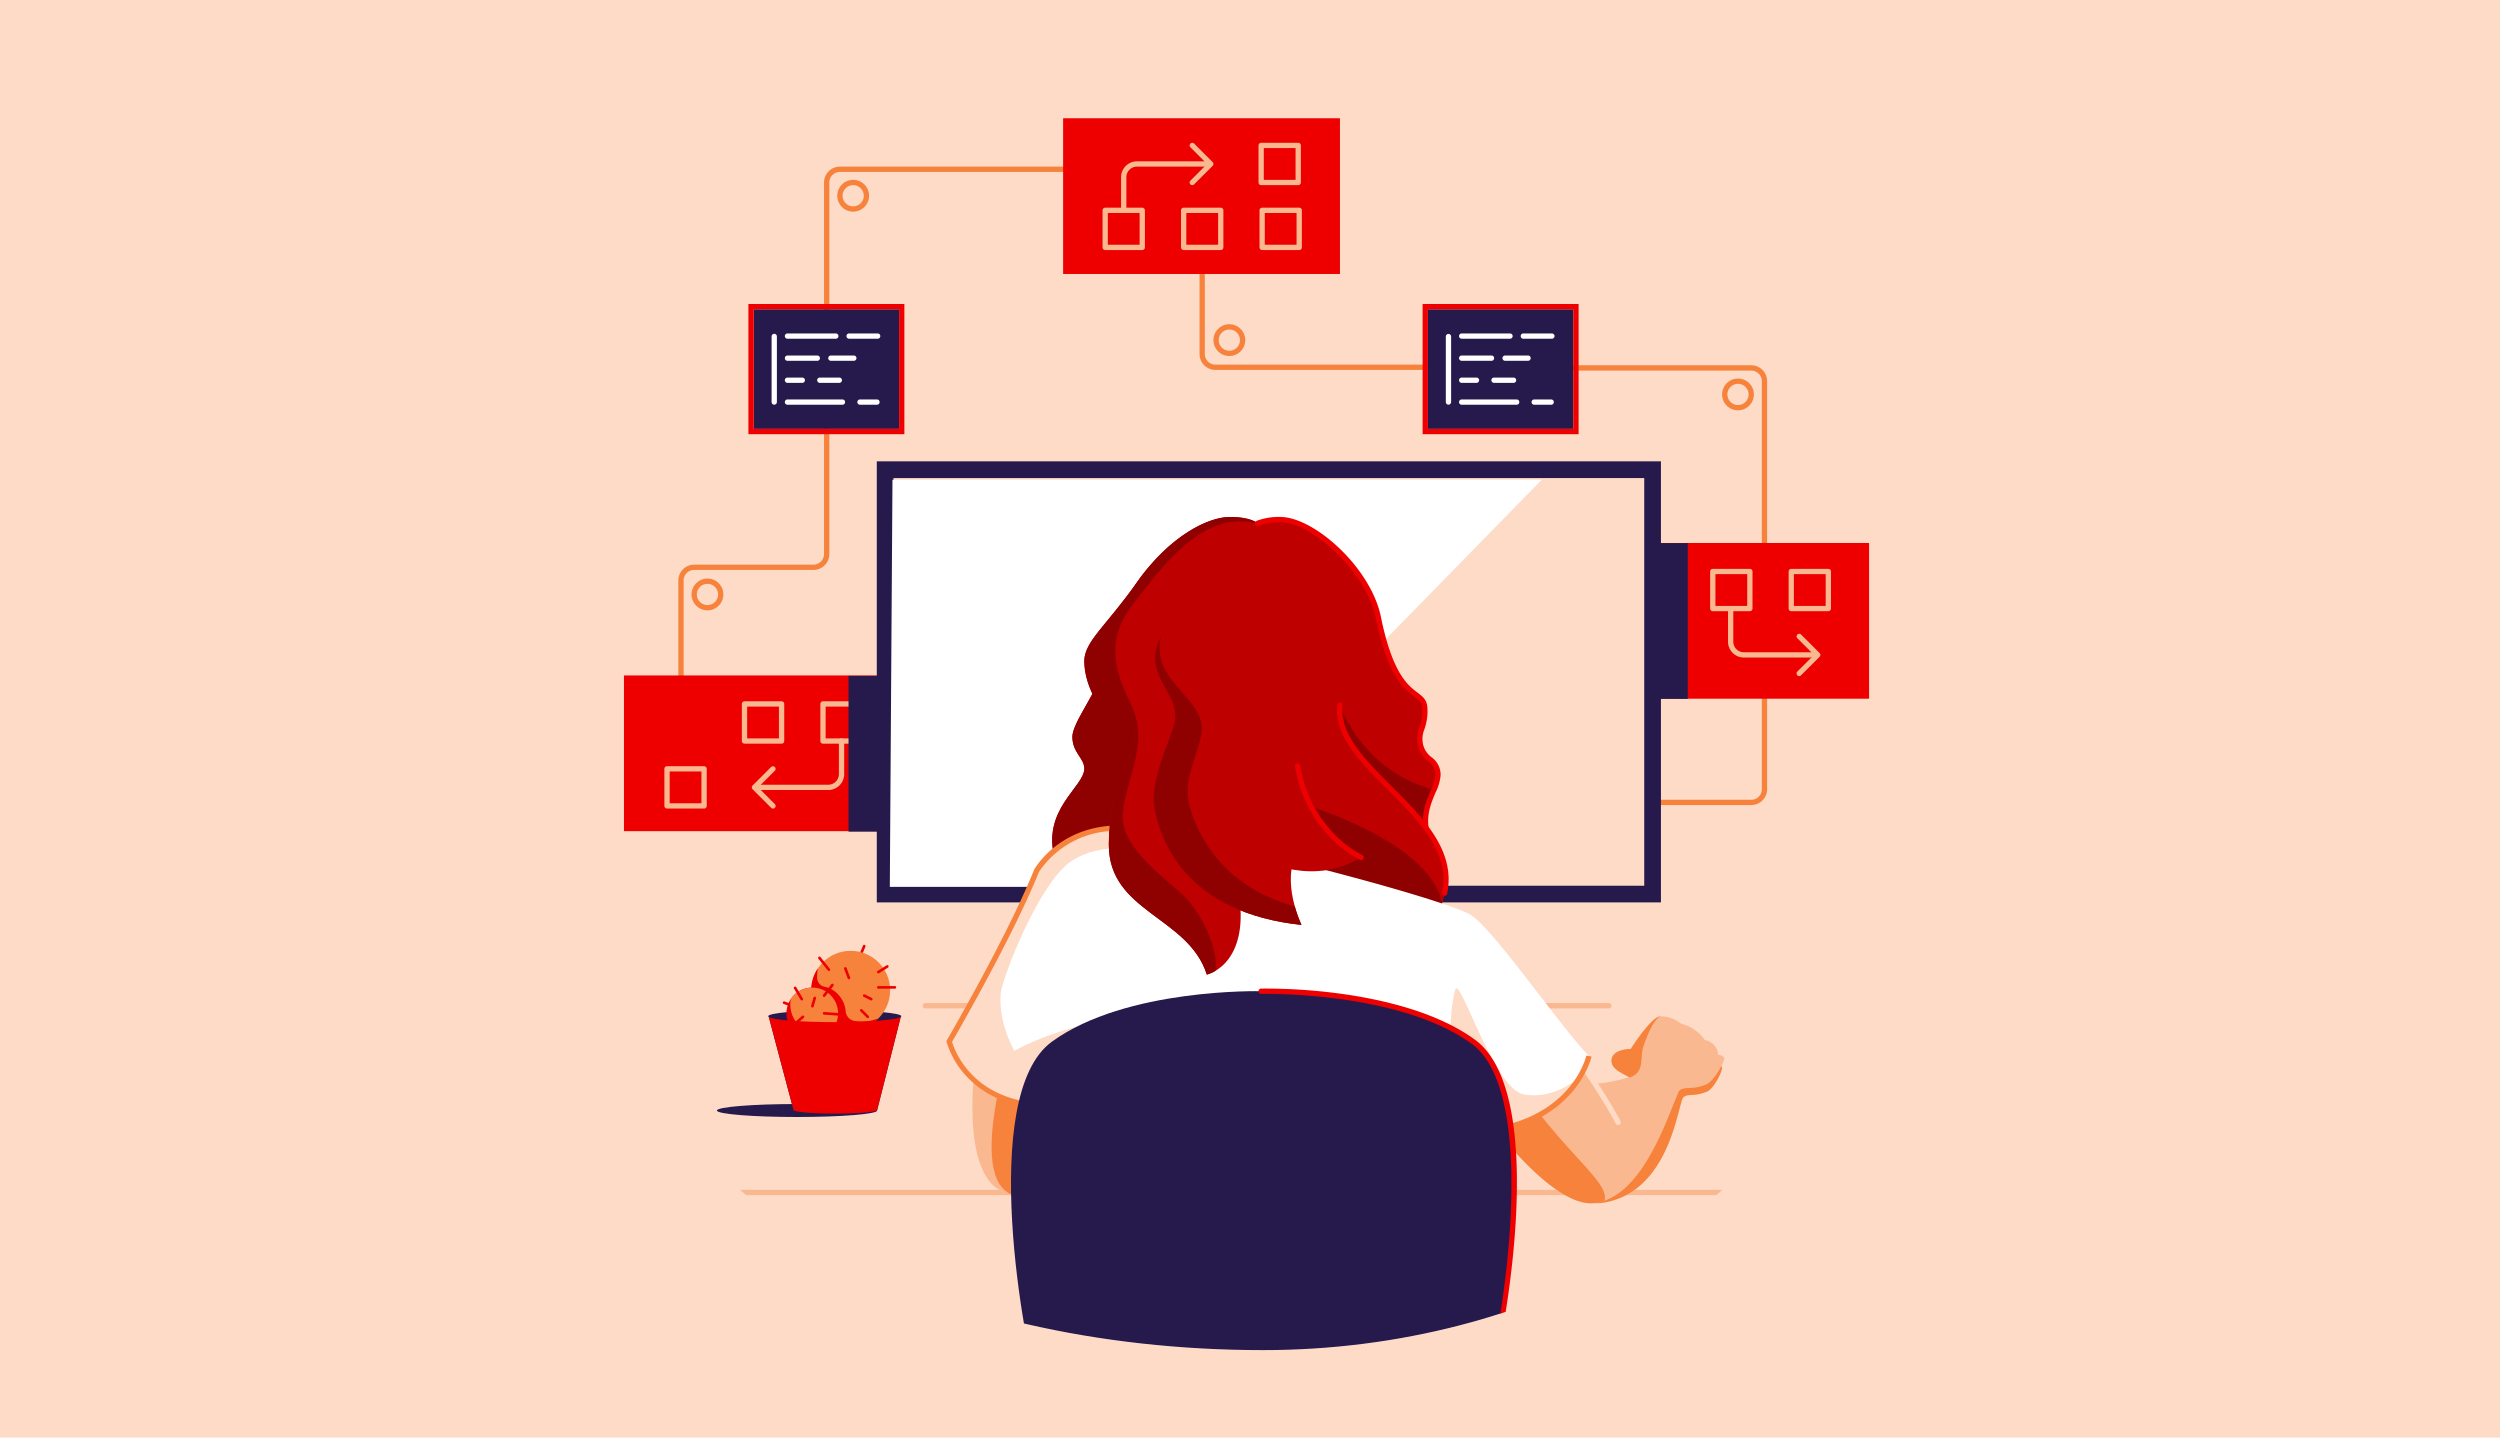 <svg id="fea01298-5ecd-42bc-98f9-df8b6a20e389" data-name="Layer 1" xmlns="http://www.w3.org/2000/svg" xmlns:xlink="http://www.w3.org/1999/xlink" viewBox="0 0 553 318">
  <defs>
    <style>
      .e4feb3f1-a564-4d25-ac81-c7f88b774374 {
        fill: none;
      }

      .af65e054-97b4-4431-94ed-ed1f0382d028 {
        fill: #fddbc7;
      }

      .bcaaca54-4a39-41aa-b4b2-ff33c94d9293 {
        fill: #f7823c;
      }

      .a2844283-7a53-4f5d-91a6-82e8bcc1d119 {
        fill: #e00;
      }

      .f34c45d2-6a49-45f0-b6d0-1b488ad234ab {
        fill: #fab890;
      }

      .bcb75453-2fe5-4d88-9f0e-539ebce21791 {
        fill: #261a4c;
      }

      .bbfce2da-632a-47f5-821a-f77a837d9239 {
        clip-path: url(#a9adb8ad-25f8-46da-a248-05a7045d8498);
      }

      .b7f8e36a-8cb3-496b-b861-0e01b1b2509f {
        clip-path: url(#bda41505-0563-4014-8872-6616ae6f3f36);
      }

      .a91b4816-dce4-4f86-887f-ebb449c24410 {
        clip-path: url(#bbc05231-e38d-44c8-abe9-20253b4d6c10);
      }

      .f611d289-90d1-4345-a4fe-3aaa01448d34 {
        fill: #fff;
      }

      .b844b0e6-c61f-453a-859a-ba781669ab84 {
        fill: #be0000;
      }

      .acf8fb7e-4cc4-4cd7-afa9-7dedace5f499 {
        fill: #8f0000;
      }

      .b30713b5-5363-404e-a3fa-cc265af5bb4b {
        clip-path: url(#bcef9b78-d51b-4d85-8c78-300b16443df1);
      }

      .a652d159-45f2-41d0-91b3-3fcffaaaa132 {
        clip-path: url(#b02934a0-991e-4930-9771-e2af1d4f7bb1);
      }

      .a5d35c82-133d-4a90-9f93-f63563637b46 {
        clip-path: url(#aa6c1d43-13b8-4252-9fee-267a06af3688);
      }

      .a66bcf61-b63d-453e-b985-80f60df194cc {
        clip-path: url(#bfbd4c17-5888-4ec6-a782-b13962660277);
      }

      .a8d7bb1f-09ea-4f88-9b6b-40ae830473ed {
        clip-path: url(#be16bddb-0c1e-44a1-b909-2138d7ae6e47);
      }

      .f0f4bb71-5e08-480b-a04a-b1a4f098d2cc {
        clip-path: url(#eaae0b7a-f4e1-48e8-9d67-14a44319fb0f);
      }
    </style>
    <clipPath id="a9adb8ad-25f8-46da-a248-05a7045d8498">
      <path class="e4feb3f1-a564-4d25-ac81-c7f88b774374" d="M276.181,3.306c70.027,0,65.437,62.408,96.4,89.071s48.637,82.332,33.987,131.849c-12.941,43.741-66.931,74.421-127.161,74.421-73.835,0-135.187-32.407-139.173-77.058-5.86-65.632,59.771-74.128,48.637-116.613S198.244,3.306,276.181,3.306Z"/>
    </clipPath>
    <clipPath id="bda41505-0563-4014-8872-6616ae6f3f36">
      <path class="e4feb3f1-a564-4d25-ac81-c7f88b774374" d="M219.047,218.659c-4.1,12.892-7.911,43.363,4.4,45.414s27.542-25.783,27.542-25.783Z"/>
    </clipPath>
    <clipPath id="bbc05231-e38d-44c8-abe9-20253b4d6c10">
      <path class="e4feb3f1-a564-4d25-ac81-c7f88b774374" d="M352.654,239.755a34.638,34.638,0,0,0,10.841-2.637c5.274-2.344,9.083,2.344,9.083,2.344-2.051.879-7.325,25.2-19.924,26.662-9.139,1.063-24.319-17.872-32.816-32.522l21.975-9.376s8.79,10.841,14.064,20.8"/>
    </clipPath>
    <clipPath id="bcef9b78-d51b-4d85-8c78-300b16443df1">
      <path class="e4feb3f1-a564-4d25-ac81-c7f88b774374" d="M315.437,183.142c-.768-5.252,2.643-8.9,2.643-11.656,0-3.516-2.93-3.223-3.809-6.446s1.172-4.1.879-8.5-6.365-.738-10.255-19.923c-2.193-10.819-14.65-21.682-21.682-21.682a13.223,13.223,0,0,0-5.026.815s-1.42-1.4-6.107-1.4c-4.981,0-13.441,4.347-20.491,14.333s-11.739,13.209-11.739,17.6a17.388,17.388,0,0,0,1.8,7.2c-1.953,3.606-4.438,7.364-4.438,9.5,0,3.516,2.637,4.688,2.637,7.032,0,4.1-9.669,9.083-6.446,20.217,0,0,1.465,5.86,10.548,5.86s59.771,5.274,67.1,3.809,7.2,4.031,8.5-2.344C320.644,192.16,318.651,187.472,315.437,183.142Z"/>
    </clipPath>
    <clipPath id="b02934a0-991e-4930-9771-e2af1d4f7bb1">
      <path class="e4feb3f1-a564-4d25-ac81-c7f88b774374" d="M351.482,233.6c-6.739-7.032-20.51-27.249-25.891-31.058s-67.282-19.924-79.3-19.338a20.988,20.988,0,0,0-16.994,9.376c-5.86,14.65-19.338,37.8-19.338,37.8s4.4,17.58,29.007,13.771l.253.019c-2.708,26.32-13.214,57.427-11.68,63.561.879,3.516,26.406,8.167,51.4,8.149s49.461-4.706,52.9-8.149c.484-10.881-7.812-31.739-10.726-57.305l2.229.171C347.966,250.3,351.482,233.6,351.482,233.6Z"/>
    </clipPath>
    <clipPath id="aa6c1d43-13b8-4252-9fee-267a06af3688">
      <path class="e4feb3f1-a564-4d25-ac81-c7f88b774374" d="M251.02,161.665c0,7.624-5.75,10.261-5.75,25.2s17.58,15.822,21.682,28.713c0,0,10.841-2.344,6.446-21.388Z"/>
    </clipPath>
    <clipPath id="bfbd4c17-5888-4ec6-a782-b13962660277">
      <path class="e4feb3f1-a564-4d25-ac81-c7f88b774374" d="M256.844,140.722c-4.688,8.79,4.688,12.6,2.93,19.337-1.077,4.128-5.509,12.737-4.4,18.752,1.465,7.911,7.618,23.147,32.522,25.784,0,0-4.688-9.669-.879-16.115,0,0,7.032-14.064-4.688-28.421s-19.923-21.681-19.923-21.681Z"/>
    </clipPath>
    <clipPath id="be16bddb-0c1e-44a1-b909-2138d7ae6e47">
      <path class="e4feb3f1-a564-4d25-ac81-c7f88b774374" d="M361.378,239.229c-.328-1.311-4.915-1.966-4.915-4.588s4.259-2.621,4.259-2.621,4.587-7.208,6.553-7.208a7.105,7.105,0,0,1,4.588,1.638,9.037,9.037,0,0,1,5.242,3.6,3.558,3.558,0,0,1,2.949,3.277s.983,0,1.311.655-2.294,5.243-3.932,5.9c-3.291,1.316-4.587.328-5.9,1.311S361.378,239.229,361.378,239.229Z"/>
    </clipPath>
    <clipPath id="eaae0b7a-f4e1-48e8-9d67-14a44319fb0f">
      <circle class="e4feb3f1-a564-4d25-ac81-c7f88b774374" cx="181.296" cy="222.2" r="6.481"/>
    </clipPath>
  </defs>
  <g>
    <rect class="af65e054-97b4-4431-94ed-ed1f0382d028" width="553" height="318"/>
    <g>
      <path class="af65e054-97b4-4431-94ed-ed1f0382d028" d="M276.181,3.306c70.027,0,65.437,62.408,96.4,89.071s48.637,82.332,33.987,131.849c-12.941,43.741-66.931,74.421-127.161,74.421-73.835,0-135.187-32.407-139.173-77.058-5.86-65.632,66.51-65.925,55.376-108.409S198.244,3.306,276.181,3.306Z"/>
      <path class="bcaaca54-4a39-41aa-b4b2-ff33c94d9293" d="M151.219,163.722h-1.172V128.416a3.519,3.519,0,0,1,3.515-3.516h26.369a2.347,2.347,0,0,0,2.345-2.344V40.37a3.52,3.52,0,0,1,3.516-3.516h65.485v1.172H185.792a2.347,2.347,0,0,0-2.344,2.344v82.186a3.52,3.52,0,0,1-3.517,3.516H153.562a2.346,2.346,0,0,0-2.343,2.344Z"/>
      <path class="bcaaca54-4a39-41aa-b4b2-ff33c94d9293" d="M387.374,178.079H366.718v-1.172h20.656a2.347,2.347,0,0,0,2.344-2.344V84.32a2.347,2.347,0,0,0-2.344-2.344H334.488V80.8h52.886a3.519,3.519,0,0,1,3.515,3.516v90.243A3.52,3.52,0,0,1,387.374,178.079Z"/>
      <g>
        <rect class="a2844283-7a53-4f5d-91a6-82e8bcc1d119" x="138.022" y="149.409" width="61.236" height="34.445"/>
        <path class="f34c45d2-6a49-45f0-b6d0-1b488ad234ab" d="M190.249,164.5h-8.2a.586.586,0,0,1-.586-.585v-8.205a.587.587,0,0,1,.586-.586h8.2a.587.587,0,0,1,.586.586v8.205A.586.586,0,0,1,190.249,164.5Zm-7.618-1.171h7.032v-7.033h-7.032Z"/>
        <path class="f34c45d2-6a49-45f0-b6d0-1b488ad234ab" d="M172.889,164.5h-8.205a.586.586,0,0,1-.586-.585v-8.205a.587.587,0,0,1,.586-.586h8.205a.586.586,0,0,1,.585.586v8.205A.585.585,0,0,1,172.889,164.5Zm-7.619-1.171H172.3v-7.033H165.27Z"/>
        <path class="f34c45d2-6a49-45f0-b6d0-1b488ad234ab" d="M155.748,178.855h-8.2a.586.586,0,0,1-.586-.586v-8.2a.587.587,0,0,1,.586-.586h8.2a.587.587,0,0,1,.586.586v8.2A.586.586,0,0,1,155.748,178.855Zm-7.617-1.171h7.031v-7.033h-7.031Z"/>
        <g>
          <path class="f34c45d2-6a49-45f0-b6d0-1b488ad234ab" d="M170.984,178.855a.584.584,0,0,1-.414-.171l-4.1-4.1a.585.585,0,0,1,0-.829l4.1-4.1a.586.586,0,0,1,.828.829l-3.687,3.687,3.687,3.688a.586.586,0,0,1-.414,1Z"/>
          <path class="f34c45d2-6a49-45f0-b6d0-1b488ad234ab" d="M183.217,174.753H167.176a.586.586,0,0,1,0-1.172h16.041a2.346,2.346,0,0,0,2.343-2.344v-7.324a.586.586,0,1,1,1.172,0v7.324A3.519,3.519,0,0,1,183.217,174.753Z"/>
        </g>
      </g>
      <rect class="bcb75453-2fe5-4d88-9f0e-539ebce21791" x="187.696" y="149.512" width="20.51" height="34.445"/>
      <g>
        <rect class="a2844283-7a53-4f5d-91a6-82e8bcc1d119" x="352.203" y="120.109" width="61.236" height="34.445"/>
        <path class="f34c45d2-6a49-45f0-b6d0-1b488ad234ab" d="M404.43,135.2h-8.2a.587.587,0,0,1-.586-.586v-8.2a.586.586,0,0,1,.586-.586h8.2a.585.585,0,0,1,.585.586v8.2A.586.586,0,0,1,404.43,135.2Zm-7.619-1.172h7.033V127h-7.033Z"/>
        <path class="f34c45d2-6a49-45f0-b6d0-1b488ad234ab" d="M387.069,135.2h-8.2a.587.587,0,0,1-.586-.586v-8.2a.586.586,0,0,1,.586-.586h8.2a.586.586,0,0,1,.586.586v8.2A.587.587,0,0,1,387.069,135.2Zm-7.617-1.172h7.031V127h-7.031Z"/>
        <path class="f34c45d2-6a49-45f0-b6d0-1b488ad234ab" d="M369.794,135.3h-8.2a.586.586,0,0,1-.586-.586v-8.2a.586.586,0,0,1,.586-.586h8.2a.586.586,0,0,1,.586.586v8.2A.586.586,0,0,1,369.794,135.3Zm-7.617-1.172h7.031V127.1h-7.031Z"/>
        <g>
          <path class="f34c45d2-6a49-45f0-b6d0-1b488ad234ab" d="M397.984,149.556a.587.587,0,0,1-.414-1l3.687-3.687-3.687-3.688a.586.586,0,0,1,.828-.829l4.1,4.1a.586.586,0,0,1,0,.829l-4.1,4.1A.583.583,0,0,1,397.984,149.556Z"/>
          <path class="f34c45d2-6a49-45f0-b6d0-1b488ad234ab" d="M401.793,145.454H385.751a3.52,3.52,0,0,1-3.516-3.516v-7.325a.586.586,0,0,1,1.172,0v7.325a2.347,2.347,0,0,0,2.344,2.344h16.042a.586.586,0,1,1,0,1.172Z"/>
        </g>
        <rect class="bcb75453-2fe5-4d88-9f0e-539ebce21791" x="355.749" y="120.144" width="17.58" height="34.445"/>
      </g>
      <g class="bbfce2da-632a-47f5-821a-f77a837d9239">
        <path class="f34c45d2-6a49-45f0-b6d0-1b488ad234ab" d="M355.877,223.054H204.69a.586.586,0,0,1,0-1.172H355.877a.586.586,0,1,1,0,1.172Z"/>
        <rect class="e4feb3f1-a564-4d25-ac81-c7f88b774374" x="142.07" y="132.962" width="100.921" height="54.204" transform="translate(352.595 -32.466) rotate(90)"/>
        <path class="bcaaca54-4a39-41aa-b4b2-ff33c94d9293" d="M329.653,81.829h-60.8a3.519,3.519,0,0,1-3.515-3.516V39.638h1.172V78.313a2.346,2.346,0,0,0,2.343,2.344h60.8Z"/>
        <path class="f34c45d2-6a49-45f0-b6d0-1b488ad234ab" d="M412.719,264.367H154.588a.586.586,0,0,1,0-1.172H412.719a.586.586,0,0,1,0,1.172Z"/>
        <path class="f34c45d2-6a49-45f0-b6d0-1b488ad234ab" d="M219.047,218.659c-4.1,12.892-7.911,43.363,4.4,45.414s27.542-25.783,27.542-25.783Z"/>
        <g class="b7f8e36a-8cb3-496b-b861-0e01b1b2509f">
          <path class="bcaaca54-4a39-41aa-b4b2-ff33c94d9293" d="M227.251,218.073c-4.1,12.892-14.357,44.535-2.051,46.586s25.784-26.369,25.784-26.369Z"/>
        </g>
        <path class="bcaaca54-4a39-41aa-b4b2-ff33c94d9293" d="M380.865,235.952a1.82,1.82,0,0,0-1.381-.614,4.011,4.011,0,0,0-3.3-3.072,10.512,10.512,0,0,0-5.626-3.379,8.162,8.162,0,0,0-4.762-1.536c-1.966,0-5.785,6.758-5.785,6.758s-1.33-.879-1.05,1.579c.2,1.807,2.777,2.618,4.31,3.409a90.977,90.977,0,0,1-10.333,2.253c-6.036-7.463-12.667-14.549-12.667-14.549L319.3,235.592c10.059,13.735,26.132,31.85,35.11,30.492,15.241-2.3,16.706-22.227,17.982-23.373,1.206-.922,2.022,0,5.172-1.229C379.13,240.867,381.262,236.567,380.865,235.952Z"/>
        <path class="f34c45d2-6a49-45f0-b6d0-1b488ad234ab" d="M352.654,239.755a34.638,34.638,0,0,0,10.841-2.637c5.274-2.344,9.083,2.344,9.083,2.344-2.051.879-7.325,25.2-19.924,26.662-9.139,1.063-24.319-17.872-32.816-32.522l21.975-9.376s10.841,14.064,16.115,24.026"/>
        <path class="af65e054-97b4-4431-94ed-ed1f0382d028" d="M357.929,248.837a.584.584,0,0,1-.519-.312c-5.19-9.8-15.953-23.8-16.061-23.941a.586.586,0,0,1,.928-.716c.11.141,10.932,14.218,16.168,24.109a.585.585,0,0,1-.516.86Z"/>
        <g class="a91b4816-dce4-4f86-887f-ebb449c24410">
          <path class="bcaaca54-4a39-41aa-b4b2-ff33c94d9293" d="M327.163,223.347c11.427,28.421,31.644,38.089,27.249,43.07s-32.523-9.375-37.5-17.579S327.163,223.347,327.163,223.347Z"/>
        </g>
        <g>
          <rect class="bcb75453-2fe5-4d88-9f0e-539ebce21791" x="193.947" y="102.046" width="173.454" height="97.568"/>
          <rect class="af65e054-97b4-4431-94ed-ed1f0382d028" x="235.586" y="67.799" width="90.177" height="166.063" transform="translate(431.504 -129.844) rotate(90)"/>
          <polygon class="f611d289-90d1-4345-a4fe-3aaa01448d34" points="341.038 106.111 197.415 106.111 196.828 196.18 252.917 196.18 341.038 106.111"/>
        </g>
        <circle class="a2844283-7a53-4f5d-91a6-82e8bcc1d119" cx="276.181" cy="145.41" r="29.739"/>
        <path class="b844b0e6-c61f-453a-859a-ba781669ab84" d="M243.366,168.849c4.688-9.376-3.516-14.064-3.516-22.56,0-4.395,4.688-7.618,11.739-17.6s15.51-14.333,20.491-14.333c4.687,0,6.107,1.4,6.107,1.4a13.223,13.223,0,0,1,5.026-.815c7.032,0,19.489,10.864,21.682,21.682,3.89,19.185,9.962,15.528,10.255,19.923s-1.758,5.274-.879,8.5,3.809,2.93,3.809,6.446-5.567,8.5-.879,16.408"/>
        <path class="b844b0e6-c61f-453a-859a-ba781669ab84" d="M243.952,147.168c0,4.394-6.739,12.305-6.739,15.821s2.637,4.688,2.637,7.032c0,4.1-9.669,9.083-6.446,20.217,0,0,1.465,5.86,10.548,5.86s59.771,5.274,67.1,3.809,7.2,4.031,8.5-2.344c3.516-17.287-24.612-27.249-23.147-41.606"/>
        <path class="acf8fb7e-4cc4-4cd7-afa9-7dedace5f499" d="M290.045,178.488s29.886,9.088,29.094,23.851c-.766,14.269-13.072,9.581-13.072,9.581S283.692,201.02,290.045,178.488Z"/>
        <g class="b30713b5-5363-404e-a3fa-cc265af5bb4b">
          <path class="acf8fb7e-4cc4-4cd7-afa9-7dedace5f499" d="M268.271,216.9c2.344-4.981-2.051-14.357-6.153-18.459s-14.357-10.841-13.771-18.459,6.153-15.529,1.758-24.319-4.981-15.235.879-22.56,14.943-20.51,27.248-17.287c0,0-.293-5.86-9.082-5.274S236.627,134.569,237.8,145.41s-4.1,16.993-4.4,21.974-5.274,15.822-2.637,20.51,5.274,14.064,15.236,19.338,19.338,14.357,20.8,12.013Z"/>
          <path class="acf8fb7e-4cc4-4cd7-afa9-7dedace5f499" d="M320.424,175.3c-18.459-2.637-24.026-19.338-24.026-19.338-1.153,11.3,16.032,19.88,21.683,31.452C322.182,184.085,320.424,175.3,320.424,175.3Z"/>
        </g>
        <g>
          <path class="f611d289-90d1-4345-a4fe-3aaa01448d34" d="M323.354,250.6c24.612-.293,28.128-16.994,28.128-16.994-6.739-7.032-20.51-27.249-25.891-31.058s-67.282-19.924-79.3-19.338a20.988,20.988,0,0,0-16.994,9.376c-5.86,14.65-19.338,37.8-19.338,37.8s4.4,17.58,29.007,13.771"/>
          <path class="f611d289-90d1-4345-a4fe-3aaa01448d34" d="M239.85,233.016c0,27.834-14.064,67.682-12.306,74.714.879,3.516,26.406,8.167,51.4,8.149s49.461-4.706,52.9-8.149c.586-13.185-11.72-41.02-11.72-74.128,0,0-19.049-12.021-41.168-12.021S239.85,233.016,239.85,233.016Z"/>
        </g>
        <path class="f34c45d2-6a49-45f0-b6d0-1b488ad234ab" d="M361.378,239.229c-.328-1.311-4.915-1.966-4.915-4.588s4.259-2.621,4.259-2.621,4.587-7.208,6.553-7.208a7.105,7.105,0,0,1,4.588,1.638,9.037,9.037,0,0,1,5.242,3.6,3.558,3.558,0,0,1,2.949,3.277s.983,0,1.311.655-2.294,5.243-3.932,5.9c-3.291,1.316-4.587.328-5.9,1.311S361.378,239.229,361.378,239.229Z"/>
        <path class="b844b0e6-c61f-453a-859a-ba781669ab84" d="M256.844,140.722c-4.688,8.79,4.688,12.6,2.93,19.337-1.077,4.128-5.509,12.737-4.4,18.752,1.465,7.911,7.618,23.147,32.522,25.784,0,0-4.688-9.669-.879-16.115,0,0,7.032-14.064-4.688-28.421s-19.923-21.681-19.923-21.681Z"/>
        <path class="b844b0e6-c61f-453a-859a-ba781669ab84" d="M301.086,189.652c-9.962,6.153-21.389,1.758-24.905-1.758,0,0-6.4-5.924-7.009-13.949-.336-4.436,16.015-15.116,17.85-4.51C289.659,184.671,301.086,189.652,301.086,189.652Z"/>
        <g class="a652d159-45f2-41d0-91b3-3fcffaaaa132">
          <g>
            <path class="af65e054-97b4-4431-94ed-ed1f0382d028" d="M263.29,186.722c-11.72,1.758-19.338-.879-26.37,3.809s-15.11,25.516-15.529,29.007c-.992,8.269,5.714,24.431,21.1,23.44,0,0,4.981,1.172,4.4,4.395s-35.746,7.325-39.848-16.7,18.017-44.59,26-47.64,27.616-1.584,27.616-1.584Z"/>
            <path class="af65e054-97b4-4431-94ed-ed1f0382d028" d="M321.889,218.952c.943-3.584,8.5,21.975,15.236,23.147s12.6-3.516,14.357-6.153c0,0-7.325,20.217-28.714,16.115C322.768,252.061,318.959,230.086,321.889,218.952Z"/>
            <path class="af65e054-97b4-4431-94ed-ed1f0382d028" d="M326.583,312.418c3.859-10.39,15.112-66.236-2.894-78.185S272.2,223.064,272.2,223.064s-32.8-.779-50.8,11.169-6.752,67.8-2.893,78.185"/>
          </g>
        </g>
        <path class="b844b0e6-c61f-453a-859a-ba781669ab84" d="M251.02,161.665c0,7.624-5.75,10.261-5.75,25.2s17.58,15.822,21.682,28.713c0,0,10.841-2.344,6.446-21.388Z"/>
        <path class="bcaaca54-4a39-41aa-b4b2-ff33c94d9293" d="M232.383,245.269c-8.9,0-14.369-3.168-17.546-6.149a19.44,19.44,0,0,1-5.442-8.6l-.057-.231.119-.206c.135-.231,13.524-23.278,19.3-37.72.244-.441,5.314-9.148,17.509-9.743l.057,1.17a20.594,20.594,0,0,0-16.513,9.081c-5.476,13.7-17.842,35.211-19.217,37.588.614,2.085,5.747,16.6,28.287,13.111l.179,1.158A43.758,43.758,0,0,1,232.383,245.269Z"/>
        <g class="a5d35c82-133d-4a90-9f93-f63563637b46">
          <path class="acf8fb7e-4cc4-4cd7-afa9-7dedace5f499" d="M268.271,216.9c2.344-4.981-2.051-14.357-6.153-18.459s-14.357-10.841-13.771-18.459,6.153-15.529,1.758-24.319-4.981-15.235.879-22.56,14.943-20.51,27.248-17.287c0,0-.293-5.86-9.082-5.274S236.627,134.569,237.8,145.41s-4.1,16.993-4.4,21.974-5.274,15.822-2.637,20.51,5.274,14.064,15.236,19.338,19.338,14.357,20.8,12.013Z"/>
        </g>
        <g class="a66bcf61-b63d-453e-b985-80f60df194cc">
          <path class="acf8fb7e-4cc4-4cd7-afa9-7dedace5f499" d="M287.315,200.786c-16.7-4.4-21.974-15.529-23.921-21.569s.7-9.859,2.24-16.228c2.051-8.5-11.427-11.719-8.79-22.267-5.567,9.376,4.688,12.6,2.93,19.337-1.077,4.128-5.509,12.737-4.4,18.752,1.465,7.911,7.618,23.147,32.522,25.784Z"/>
        </g>
        <path class="bcaaca54-4a39-41aa-b4b2-ff33c94d9293" d="M323.361,251.182l-.014-1.172c23.866-.284,27.528-16.367,27.562-16.529l1.146.242C352.019,233.894,348.155,250.887,323.361,251.182Z"/>
        <path class="bcb75453-2fe5-4d88-9f0e-539ebce21791" d="M328.525,308.609c3.516-10.39,13.771-66.236-2.637-78.185s-46.923-11.169-46.923-11.169-29.886-.779-46.294,11.169-6.153,67.795-2.637,78.185"/>
        <path class="a2844283-7a53-4f5d-91a6-82e8bcc1d119" d="M328.525,309.2a.577.577,0,0,1-.187-.031.585.585,0,0,1-.367-.743c4.069-12.028,13.17-66.164-2.427-77.523-16.059-11.693-46.255-11.064-46.565-11.057a.614.614,0,0,1-.6-.571.587.587,0,0,1,.571-.6,123.145,123.145,0,0,1,17.4,1.109c8.9,1.194,21.307,3.928,29.882,10.173,17.158,12.5,5.94,69.708,2.847,78.846A.586.586,0,0,1,328.525,309.2Z"/>
        <g class="a8d7bb1f-09ea-4f88-9b6b-40ae830473ed">
          <path class="bcaaca54-4a39-41aa-b4b2-ff33c94d9293" d="M369.062,224.519s-.293-.293-1.758.293-2.93,4.1-3.809,6.739.685,6.2-4.053,7.056-7.96-5-5.909-7.056S365.546,221,367.89,222.468,369.062,224.519,369.062,224.519Z"/>
        </g>
        <path class="bcaaca54-4a39-41aa-b4b2-ff33c94d9293" d="M271.933,78.753a3.516,3.516,0,1,1,3.516-3.516A3.52,3.52,0,0,1,271.933,78.753Zm0-5.861a2.345,2.345,0,1,0,2.344,2.345A2.347,2.347,0,0,0,271.933,72.892Z"/>
      </g>
      <g>
        <g>
          <rect class="bcb75453-2fe5-4d88-9f0e-539ebce21791" x="166.725" y="68.42" width="32.152" height="26.448"/>
          <path class="a2844283-7a53-4f5d-91a6-82e8bcc1d119" d="M198.877,68.42V94.868H166.725V68.42h32.152m1.172-1.172h-34.5V96.04h34.5V67.248Z"/>
        </g>
        <g>
          <path class="f611d289-90d1-4345-a4fe-3aaa01448d34" d="M185.66,84.691h-4.315a.586.586,0,0,1,0-1.172h4.315a.586.586,0,1,1,0,1.172Z"/>
          <path class="f611d289-90d1-4345-a4fe-3aaa01448d34" d="M177.464,84.691h-3.273a.586.586,0,0,1,0-1.172h3.273a.586.586,0,1,1,0,1.172Z"/>
          <path class="f611d289-90d1-4345-a4fe-3aaa01448d34" d="M188.866,79.81h-5.072a.586.586,0,0,1,0-1.172h5.072a.586.586,0,0,1,0,1.172Z"/>
          <path class="f611d289-90d1-4345-a4fe-3aaa01448d34" d="M180.785,79.81h-6.594a.586.586,0,1,1,0-1.172h6.594a.586.586,0,1,1,0,1.172Z"/>
          <path class="f611d289-90d1-4345-a4fe-3aaa01448d34" d="M193.984,89.53h-3.752a.586.586,0,0,1,0-1.172h3.752a.586.586,0,0,1,0,1.172Z"/>
          <path class="f611d289-90d1-4345-a4fe-3aaa01448d34" d="M186.351,89.53h-12.16a.586.586,0,0,1,0-1.172h12.16a.586.586,0,1,1,0,1.172Z"/>
          <path class="f611d289-90d1-4345-a4fe-3aaa01448d34" d="M194.139,74.929h-6.315a.586.586,0,0,1,0-1.172h6.315a.586.586,0,0,1,0,1.172Z"/>
          <path class="f611d289-90d1-4345-a4fe-3aaa01448d34" d="M184.878,74.929H174.191a.586.586,0,1,1,0-1.172h10.687a.586.586,0,1,1,0,1.172Z"/>
          <path class="f611d289-90d1-4345-a4fe-3aaa01448d34" d="M171.262,89.515a.586.586,0,0,1-.586-.586V74.447a.586.586,0,1,1,1.171,0V88.929A.585.585,0,0,1,171.262,89.515Z"/>
        </g>
      </g>
      <g>
        <g>
          <rect class="bcb75453-2fe5-4d88-9f0e-539ebce21791" x="315.86" y="68.42" width="32.152" height="26.448"/>
          <path class="a2844283-7a53-4f5d-91a6-82e8bcc1d119" d="M348.013,68.42V94.868H315.86V68.42h32.153m1.172-1.172h-34.5V96.04h34.5V67.248Z"/>
        </g>
        <g>
          <path class="f611d289-90d1-4345-a4fe-3aaa01448d34" d="M334.8,84.691H330.48a.586.586,0,0,1,0-1.172H334.8a.586.586,0,1,1,0,1.172Z"/>
          <path class="f611d289-90d1-4345-a4fe-3aaa01448d34" d="M326.6,84.691h-3.271a.586.586,0,0,1,0-1.172H326.6a.586.586,0,1,1,0,1.172Z"/>
          <path class="f611d289-90d1-4345-a4fe-3aaa01448d34" d="M338,79.81H332.93a.586.586,0,0,1,0-1.172H338a.586.586,0,1,1,0,1.172Z"/>
          <path class="f611d289-90d1-4345-a4fe-3aaa01448d34" d="M329.921,79.81h-6.594a.586.586,0,0,1,0-1.172h6.594a.586.586,0,1,1,0,1.172Z"/>
          <path class="f611d289-90d1-4345-a4fe-3aaa01448d34" d="M343.12,89.53h-3.752a.586.586,0,0,1,0-1.172h3.752a.586.586,0,1,1,0,1.172Z"/>
          <path class="f611d289-90d1-4345-a4fe-3aaa01448d34" d="M335.486,89.53H323.327a.586.586,0,0,1,0-1.172h12.159a.586.586,0,1,1,0,1.172Z"/>
          <path class="f611d289-90d1-4345-a4fe-3aaa01448d34" d="M343.274,74.929H336.96a.586.586,0,1,1,0-1.172h6.314a.586.586,0,1,1,0,1.172Z"/>
          <path class="f611d289-90d1-4345-a4fe-3aaa01448d34" d="M334.014,74.929H323.327a.586.586,0,0,1,0-1.172h10.687a.586.586,0,0,1,0,1.172Z"/>
          <path class="f611d289-90d1-4345-a4fe-3aaa01448d34" d="M320.4,89.515a.586.586,0,0,1-.586-.586V74.447a.586.586,0,0,1,1.172,0V88.929A.586.586,0,0,1,320.4,89.515Z"/>
        </g>
      </g>
      <g>
        <path class="bcb75453-2fe5-4d88-9f0e-539ebce21791" d="M199.377,224.793c0-.72-6.594-1.3-14.728-1.3s-14.728.584-14.728,1.3c0,.061.052.121.144.18l5.461,20.543c0,.452,4.143.819,9.253.819s9.254-.367,9.254-.819l5.2-20.544C199.326,224.914,199.377,224.854,199.377,224.793Z"/>
        <path class="a2844283-7a53-4f5d-91a6-82e8bcc1d119" d="M189.862,212.7a.292.292,0,0,1-.27-.406l1.3-3.128a.3.3,0,0,1,.383-.157.292.292,0,0,1,.158.383l-1.3,3.128A.3.3,0,0,1,189.862,212.7Z"/>
        <path class="a2844283-7a53-4f5d-91a6-82e8bcc1d119" d="M175.526,222.87a.279.279,0,0,1-.1-.019l-2.086-.782a.293.293,0,0,1,.205-.549l2.086.783a.293.293,0,0,1-.1.567Z"/>
        <g>
          <circle class="bcaaca54-4a39-41aa-b4b2-ff33c94d9293" cx="188.168" cy="219.058" r="8.732"/>
          <path class="a2844283-7a53-4f5d-91a6-82e8bcc1d119" d="M190.644,225.966a9.863,9.863,0,0,1-1.613-.132,2.356,2.356,0,0,1-1.974-2.168,6.071,6.071,0,0,0-1.585-3.6,5.407,5.407,0,0,0-3.075-1.788,2.056,2.056,0,0,1-1.655-1.966c0-.084,0-.168,0-.253a9.938,9.938,0,0,1,.179-1.87,8.688,8.688,0,0,0-1.482,4.868,8.731,8.731,0,0,0,14.877,6.2A9.874,9.874,0,0,1,190.644,225.966Z"/>
        </g>
        <ellipse class="bcb75453-2fe5-4d88-9f0e-539ebce21791" cx="176.308" cy="245.646" rx="17.725" ry="1.434"/>
        <g>
          <circle class="a2844283-7a53-4f5d-91a6-82e8bcc1d119" cx="179.676" cy="224.162" r="5.714"/>
          <g class="f0f4bb71-5e08-480b-a04a-b1a4f098d2cc">
            <circle class="bcaaca54-4a39-41aa-b4b2-ff33c94d9293" cx="179.676" cy="224.162" r="5.714"/>
          </g>
        </g>
        <path class="a2844283-7a53-4f5d-91a6-82e8bcc1d119" d="M170.064,224.972h0l5.461,20.543c0,.452,4.143.819,9.253.819s9.254-.367,9.254-.819l5.2-20.544c-.99.635-7.141,1.124-14.585,1.124S171.054,225.607,170.064,224.972Z"/>
        <path class="a2844283-7a53-4f5d-91a6-82e8bcc1d119" d="M194.294,215.31a.293.293,0,0,1-.156-.541l1.972-1.24a.293.293,0,0,1,.313.5l-1.973,1.241A.3.3,0,0,1,194.294,215.31Z"/>
        <path class="a2844283-7a53-4f5d-91a6-82e8bcc1d119" d="M183.346,214.789a.293.293,0,0,1-.229-.109l-2.085-2.607a.293.293,0,0,1,.457-.367l2.085,2.607a.292.292,0,0,1-.228.476Z"/>
        <path class="a2844283-7a53-4f5d-91a6-82e8bcc1d119" d="M192.729,221.306a.293.293,0,0,1-.131-.031l-1.563-.782a.293.293,0,0,1,.262-.524l1.563.782a.293.293,0,0,1-.131.555Z"/>
        <path class="a2844283-7a53-4f5d-91a6-82e8bcc1d119" d="M197.943,218.7h-3.649a.293.293,0,0,1,0-.586h3.649a.293.293,0,1,1,0,.586Z"/>
        <path class="a2844283-7a53-4f5d-91a6-82e8bcc1d119" d="M191.948,225.216a.292.292,0,0,1-.207-.086l-1.434-1.434a.293.293,0,0,1,.415-.414l1.433,1.434a.293.293,0,0,1-.207.5Z"/>
        <path class="a2844283-7a53-4f5d-91a6-82e8bcc1d119" d="M187.777,216.614a.294.294,0,0,1-.274-.19l-.782-2.085a.293.293,0,1,1,.548-.206l.783,2.085a.293.293,0,0,1-.172.377A.284.284,0,0,1,187.777,216.614Z"/>
        <path class="a2844283-7a53-4f5d-91a6-82e8bcc1d119" d="M177.35,221.306a.293.293,0,0,1-.252-.144l-1.461-2.477a.292.292,0,1,1,.5-.3l1.462,2.476a.293.293,0,0,1-.1.4A.3.3,0,0,1,177.35,221.306Z"/>
        <path class="a2844283-7a53-4f5d-91a6-82e8bcc1d119" d="M185.953,224.7h-.021l-3.649-.26a.293.293,0,0,1-.271-.314.3.3,0,0,1,.312-.271l3.649.26a.293.293,0,0,1-.02.586Z"/>
        <path class="a2844283-7a53-4f5d-91a6-82e8bcc1d119" d="M175.526,227.04a.293.293,0,0,1-.193-.513l2.085-1.825a.293.293,0,0,1,.387.441l-2.085,1.825A.292.292,0,0,1,175.526,227.04Z"/>
        <path class="a2844283-7a53-4f5d-91a6-82e8bcc1d119" d="M182.3,220.524a.294.294,0,0,1-.232-.473l1.824-2.346a.293.293,0,0,1,.463.36l-1.824,2.346A.294.294,0,0,1,182.3,220.524Z"/>
        <path class="a2844283-7a53-4f5d-91a6-82e8bcc1d119" d="M179.7,222.87a.276.276,0,0,1-.08-.011.292.292,0,0,1-.2-.362l.521-1.825a.293.293,0,0,1,.563.161l-.522,1.825A.292.292,0,0,1,179.7,222.87Z"/>
      </g>
      <g>
        <path class="bcaaca54-4a39-41aa-b4b2-ff33c94d9293" d="M188.722,46.816a3.516,3.516,0,1,1,3.516-3.516A3.52,3.52,0,0,1,188.722,46.816Zm0-5.86a2.344,2.344,0,1,0,2.344,2.344A2.347,2.347,0,0,0,188.722,40.956Z"/>
        <path class="bcaaca54-4a39-41aa-b4b2-ff33c94d9293" d="M156.492,135.008a3.516,3.516,0,1,1,3.516-3.516A3.52,3.52,0,0,1,156.492,135.008Zm0-5.86a2.344,2.344,0,1,0,2.344,2.344A2.347,2.347,0,0,0,156.492,129.148Z"/>
        <path class="bcaaca54-4a39-41aa-b4b2-ff33c94d9293" d="M384.444,90.766a3.516,3.516,0,1,1,3.516-3.517A3.52,3.52,0,0,1,384.444,90.766Zm0-5.86a2.344,2.344,0,1,0,2.344,2.343A2.346,2.346,0,0,0,384.444,84.906Z"/>
      </g>
      <g>
        <rect class="a2844283-7a53-4f5d-91a6-82e8bcc1d119" x="235.162" y="26.16" width="61.236" height="34.445"/>
        <path class="f34c45d2-6a49-45f0-b6d0-1b488ad234ab" d="M252.669,55.313h-8.2a.586.586,0,0,1-.586-.586v-8.2a.586.586,0,0,1,.586-.586h8.2a.586.586,0,0,1,.586.586v8.2A.586.586,0,0,1,252.669,55.313Zm-7.618-1.172h7.032V47.109h-7.032Z"/>
        <path class="f34c45d2-6a49-45f0-b6d0-1b488ad234ab" d="M270.028,55.313h-8.2a.586.586,0,0,1-.586-.586v-8.2a.586.586,0,0,1,.586-.586h8.2a.586.586,0,0,1,.586.586v8.2A.586.586,0,0,1,270.028,55.313Zm-7.617-1.172h7.031V47.109h-7.031Z"/>
        <path class="f34c45d2-6a49-45f0-b6d0-1b488ad234ab" d="M287.389,55.313h-8.2a.586.586,0,0,1-.586-.586v-8.2a.586.586,0,0,1,.586-.586h8.2a.585.585,0,0,1,.585.586v8.2A.585.585,0,0,1,287.389,55.313Zm-7.619-1.172H286.8V47.109H279.77Z"/>
        <path class="f34c45d2-6a49-45f0-b6d0-1b488ad234ab" d="M287.169,40.956h-8.2a.586.586,0,0,1-.586-.586v-8.2a.586.586,0,0,1,.586-.586h8.2a.586.586,0,0,1,.586.586v8.2A.586.586,0,0,1,287.169,40.956Zm-7.618-1.172h7.032V32.752h-7.032Z"/>
        <g>
          <path class="f34c45d2-6a49-45f0-b6d0-1b488ad234ab" d="M263.729,40.956a.586.586,0,0,1-.414-1L267,36.268l-3.687-3.688a.586.586,0,0,1,.828-.829l4.1,4.1a.587.587,0,0,1,0,.83l-4.1,4.1A.582.582,0,0,1,263.729,40.956Z"/>
          <path class="f34c45d2-6a49-45f0-b6d0-1b488ad234ab" d="M248.566,47.109a.586.586,0,0,1-.586-.586V39.2a3.52,3.52,0,0,1,3.517-3.516h16.041a.586.586,0,1,1,0,1.172H251.5a2.347,2.347,0,0,0-2.345,2.344v7.325A.586.586,0,0,1,248.566,47.109Z"/>
        </g>
      </g>
      <path class="a2844283-7a53-4f5d-91a6-82e8bcc1d119" d="M301.086,190.238a.58.58,0,0,1-.235-.049c-.117-.05-11.747-5.284-14.406-20.653a.586.586,0,1,1,1.154-.2c2.549,14.724,13.61,19.731,13.721,19.78a.586.586,0,0,1-.234,1.123Z"/>
      <path class="a2844283-7a53-4f5d-91a6-82e8bcc1d119" d="M319.546,198.149a.6.6,0,0,1-.118-.012.585.585,0,0,1-.457-.691c1.815-8.925-5.187-15.921-11.958-22.686-6.124-6.118-11.909-11.9-11.2-18.862a.586.586,0,1,1,1.166.119c-.654,6.411,4.939,12,10.86,17.914,6.99,6.984,14.219,14.206,12.278,23.749A.587.587,0,0,1,319.546,198.149Z"/>
      <path class="a2844283-7a53-4f5d-91a6-82e8bcc1d119" d="M315.436,183.727a.586.586,0,0,1-.579-.5c-.5-3.4.667-6.146,1.6-8.357a9.868,9.868,0,0,0,1.034-3.383,3.642,3.642,0,0,0-1.614-3.108,6.19,6.19,0,0,1-2.174-3.183,6.665,6.665,0,0,1,.26-4.247,10.684,10.684,0,0,0,.6-4.366c-.08-1.21-.663-1.65-1.721-2.448-2.206-1.664-5.9-4.448-8.523-17.4-2.076-10.241-14.165-21.212-21.107-21.212a12.875,12.875,0,0,0-4.786.764.586.586,0,0,1-.482-1.069,13.733,13.733,0,0,1,5.268-.867c7.428,0,20.028,11.162,22.256,22.151,2.537,12.515,6.006,15.132,8.079,16.7,1.156.872,2.07,1.561,2.186,3.306a11.835,11.835,0,0,1-.651,4.794,5.559,5.559,0,0,0-.247,3.588,5.071,5.071,0,0,0,1.826,2.62,4.745,4.745,0,0,1,2,3.98,10.531,10.531,0,0,1-1.127,3.84c-.924,2.184-1.972,4.659-1.522,7.731a.585.585,0,0,1-.5.664A.5.5,0,0,1,315.436,183.727Z"/>
    </g>
  </g>
</svg>
